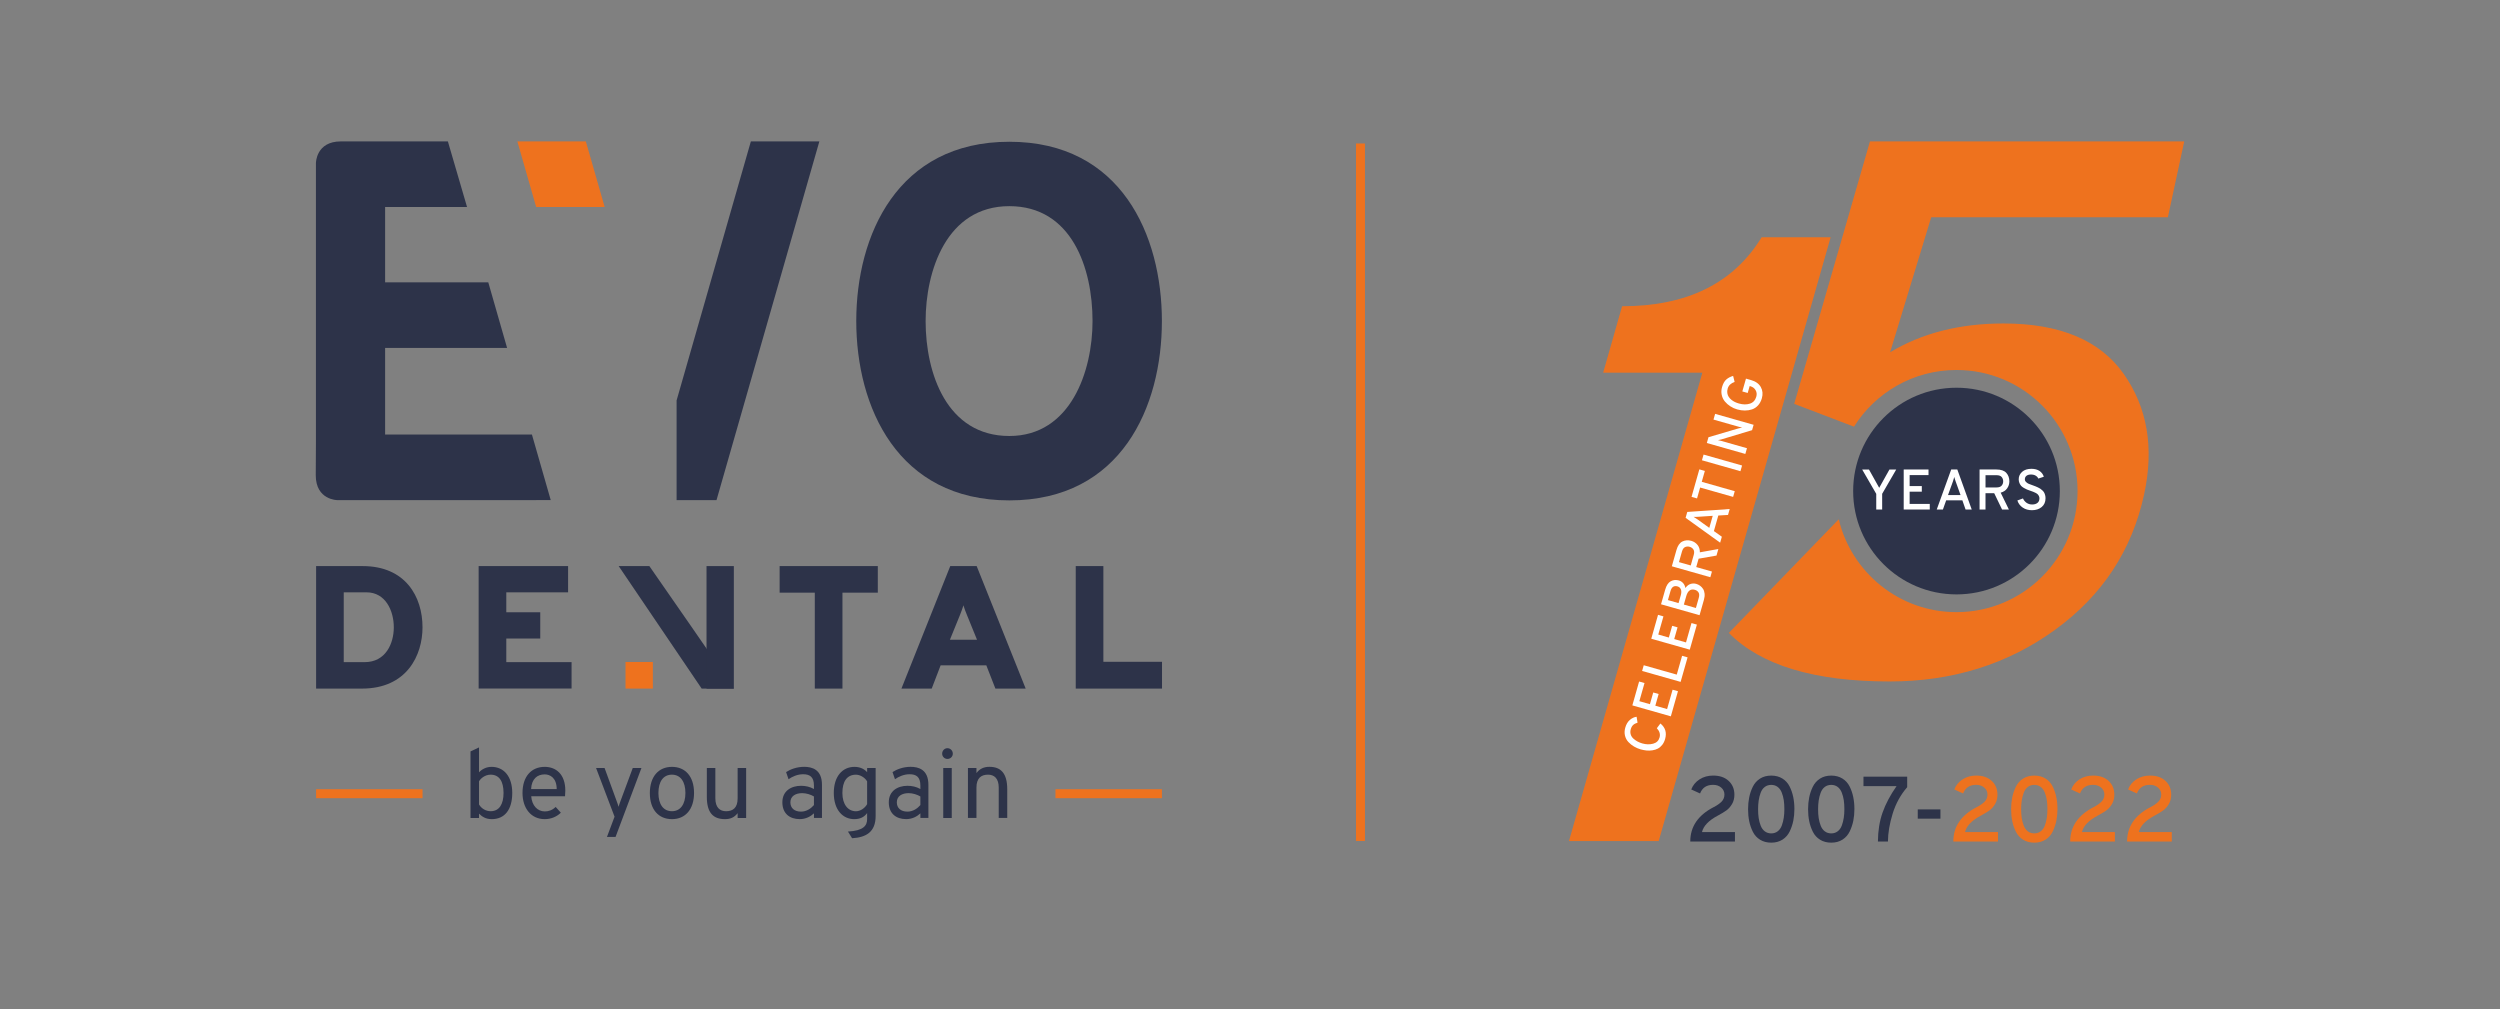 <?xml version="1.0" encoding="UTF-8"?> <svg xmlns="http://www.w3.org/2000/svg" xmlns:xlink="http://www.w3.org/1999/xlink" version="1.1" id="Layer_1" x="0px" y="0px" viewBox="0 0 1133.62 457.53" style="enable-background:new 0 0 1133.62 457.53;" xml:space="preserve"><rect x="0" y="0" width="1133.62" height="457.53" fill="#808080" stroke="none"/> <style type="text/css"> .st0{fill:#2D3349;} .st1{fill:#EE721E;} .st2{fill:#FFFFFF;} </style> <g> <g> <path class="st0" d="M217.21,368.96v1.95h-3.86v-30.18l3.86-1.82v11.3c1.29-1.42,3.32-2.48,5.67-2.48c5.63,0,9.4,4.39,9.4,11.83 c0,7.67-3.5,11.88-9.26,11.88C220.13,371.44,218.54,370.24,217.21,368.96z M228.33,359.56c0-5.32-1.99-8.29-5.85-8.29 c-2.57,0-4.52,1.73-5.27,3.01v10.5c1.11,1.91,3.15,3.06,5.27,3.06C226.38,367.85,228.33,364.66,228.33,359.56z"></path> <path class="st0" d="M236.93,359.56c0-7.49,4.03-11.83,10.06-11.83c5.1,0,9.35,3.32,9.35,10.77c0,0.71-0.04,1.68-0.13,2.57h-15.33 c0.31,4.17,2.79,6.87,6.2,6.87c1.73,0,3.46-0.62,4.88-2.04l2.35,2.61c-1.68,1.68-4.25,2.93-7.31,2.93 C240.79,371.44,236.93,366.48,236.93,359.56z M252.44,357.79c-0.04-5.14-3.06-6.65-5.45-6.65c-3.28,0-5.94,1.99-6.16,6.65H252.44z "></path> <path class="st0" d="M278.67,370.33l-8.38-22.07h3.86l5.63,15.42c0.31,0.8,0.49,1.42,0.71,2.17c0.22-0.75,0.4-1.37,0.71-2.17 l5.72-15.42h3.94l-11.74,31.25h-3.9L278.67,370.33z"></path> <path class="st0" d="M294.67,359.61c0-7.45,3.94-11.88,10.02-11.88c6.07,0,10.02,4.34,10.02,11.83c0,7.45-3.94,11.88-10.02,11.88 C298.62,371.44,294.67,367.1,294.67,359.61z M310.8,359.56c0-5.14-2.26-8.29-6.12-8.29c-3.86,0-6.12,3.06-6.12,8.33 c0,5.14,2.26,8.24,6.12,8.24C308.5,367.85,310.8,364.75,310.8,359.56z"></path> <path class="st0" d="M334.47,368.74c-1.51,1.95-3.32,2.7-5.72,2.7c-5.32,0-8.24-2.84-8.24-10.11v-13.07h3.86v13.65 c0,4.3,2.08,5.94,4.88,5.94c2.97,0,5.23-1.42,5.23-5.85v-13.74h3.86v22.65h-3.86V368.74z"></path> <path class="st0" d="M369.08,368.82c-1.51,1.42-3.72,2.61-6.43,2.61c-4.61,0-7.89-2.57-7.89-7.62c0-5.23,4.08-7.49,8.47-7.49 c1.99,0,3.99,0.4,5.85,1.46v-1.6c0-3.99-1.99-5.1-4.92-5.1c-2.53,0-4.92,1.06-6.6,2.26l-1.11-3.24c1.82-1.2,4.79-2.39,8.2-2.39 c3.55,0,8.07,1.2,8.07,8.15v15.02h-3.63V368.82z M369.08,365.06v-3.9c-1.37-0.84-3.46-1.51-5.32-1.51c-2.93,0-5.36,1.29-5.36,4.17 c0,2.53,1.73,4.21,4.83,4.21C365.75,368.03,367.79,366.56,369.08,365.06z"></path> <path class="st0" d="M384.5,377.07c7-0.4,8.69-2.66,8.69-5.63v-2.75c-1.29,1.77-3.1,2.75-5.85,2.75c-5.01,0-9.26-3.99-9.26-11.88 c0-7.45,3.86-11.83,9.4-11.83c3.06,0,4.83,1.42,5.72,2.39v-1.86h3.86v21.72c0,7.36-4.39,9.75-10.68,10.11L384.5,377.07z M393.19,364.66v-10.37c-1.11-1.86-3.32-3.01-5.05-3.01c-4.03,0-6.16,2.97-6.16,8.29c0,5.19,2.53,8.29,6.16,8.29 C390,367.85,392.03,366.65,393.19,364.66z"></path> <path class="st0" d="M417.34,368.82c-1.51,1.42-3.72,2.61-6.43,2.61c-4.61,0-7.89-2.57-7.89-7.62c0-5.23,4.08-7.49,8.47-7.49 c1.99,0,3.99,0.4,5.85,1.46v-1.6c0-3.99-1.99-5.1-4.92-5.1c-2.53,0-4.92,1.06-6.6,2.26l-1.11-3.24c1.82-1.2,4.79-2.39,8.2-2.39 c3.55,0,8.07,1.2,8.07,8.15v15.02h-3.63V368.82z M417.34,365.06v-3.9c-1.37-0.84-3.46-1.51-5.32-1.51c-2.93,0-5.36,1.29-5.36,4.17 c0,2.53,1.73,4.21,4.83,4.21C414.01,368.03,416.05,366.56,417.34,365.06z"></path> <path class="st0" d="M427.22,341.75c0-1.37,1.06-2.48,2.39-2.48c1.37,0,2.44,1.11,2.44,2.48c0,1.33-1.06,2.39-2.44,2.39 C428.28,344.14,427.22,343.08,427.22,341.75z M427.71,348.26h3.86v22.65h-3.86V348.26z"></path> <path class="st0" d="M452.88,357.21c0-4.3-2.08-5.94-4.88-5.94c-2.97,0-5.23,1.46-5.23,5.85v13.78h-3.86v-22.65h3.86v2.3 c1.42-1.95,3.41-2.84,5.85-2.84c5.14,0,8.11,2.84,8.11,10.15v13.03h-3.86V357.21z"></path> </g> </g> <path class="st0" d="M164.45,256.69c19.44,0,27.14,13.89,27.14,27.77c0,12.62-7.06,27.78-27.46,27.78h-20.79v-55.55H164.45z M178.57,284.46c0-7.62-3.81-15.87-12.38-15.87h-10.32v31.66h9.45C174.92,300.26,178.57,291.76,178.57,284.46z"></path> <path class="st0" d="M217.05,256.69h40.55v11.9h-28.02v9.05h15.4v11.9h-15.4v10.71h29.6v11.98h-42.14V256.69z"></path> <path class="st0" d="M318.17,312.24l-37.63-55.55h13.91c0,0,37.76,54.28,38.32,55.55"></path> <path class="st0" d="M382.01,312.24h-12.54v-43.49h-15.95v-12.06h44.52v12.06h-16.03V312.24z"></path> <path class="st0" d="M447.24,301.69h-20.71l-4.05,10.55h-13.73l22.14-55.55h11.98l22.22,55.55h-13.73L447.24,301.69z M438.51,278.99 c-0.55-1.35-1.27-3.17-1.67-4.52c-0.32,1.35-1.11,3.25-1.59,4.52l-4.52,11.11h12.3L438.51,278.99z"></path> <path class="st0" d="M487.78,256.69h12.54v43.41h26.59v12.14h-39.12V256.69z"></path> <rect x="283.63" y="300.18" transform="matrix(-1 -8.791291e-11 8.791291e-11 -1 579.662 612.418)" class="st1" width="12.39" height="12.06"></rect> <rect x="320.37" y="256.69" transform="matrix(-1 -8.967417e-11 8.967417e-11 -1 653.129 568.929)" class="st0" width="12.39" height="55.55"></rect> <g> <g> <path class="st0" d="M173.13,226.78l-20.15,0c0,0-9.8,0-9.8-11.29c0-3.39,0.08-9.11,0.08-15.47V73.92c0,0,0-9.8,11.29-9.8 s48.54,0,48.54,0l8.69,29.74h-37.15v34.16h46.78l8.53,29.74h-55.31v39.27h66.57l8.53,29.74 C249.73,226.78,201.55,226.78,173.13,226.78z"></path> </g> </g> <path class="st0" d="M388.27,145.59c0-38.86,18.64-81.31,69.41-81.31c50.76,0,69.18,42.45,69.18,81.31s-18.42,81.31-69.18,81.31 C406.92,226.9,388.27,184.44,388.27,145.59z M495.41,145.59c0-24.03-9.43-52.11-37.73-52.11c-28.53,0-37.96,29.42-37.96,52.11 c0,23.81,9.66,52.11,37.96,52.11C485.53,197.7,495.41,168.27,495.41,145.59z"></path> <polygon class="st0" points="340.48,64.11 306.8,181.58 306.8,226.78 324.9,226.78 371.54,64.11 "></polygon> <polygon class="st1" points="274.18,93.86 265.65,64.11 234.59,64.11 243.12,93.86 "></polygon> <path class="st0" d="M340.48,64.11"></path> <rect x="143.33" y="357.87" class="st1" width="48.27" height="4.07"></rect> <rect x="478.6" y="357.87" class="st1" width="48.27" height="4.07"></rect> <rect x="614.87" y="65.06" class="st1" width="4.07" height="316.27"></rect> <g> <path class="st1" d="M711.45,381.38l60.48-212.39h-44.98l8.58-30.12c29.46,0,50.55-10.43,63.28-31.29h31.29l-77.97,273.8H711.45z"></path> </g> <g> <path class="st2" d="M755.04,335.11c-0.3,1.05-0.74,1.94-1.33,2.68c-0.59,0.74-1.25,1.3-1.98,1.67c-0.74,0.38-1.55,0.63-2.46,0.77 c-0.9,0.14-1.79,0.17-2.66,0.08c-0.87-0.09-1.76-0.26-2.66-0.51c-1.06-0.3-2.07-0.73-3.01-1.29c-0.94-0.55-1.78-1.23-2.54-2.03 c-0.75-0.8-1.27-1.76-1.55-2.89c-0.28-1.13-0.24-2.34,0.12-3.62c0.43-1.53,1.13-2.71,2.09-3.53c0.96-0.82,1.98-1.3,3.06-1.42 l0.42,2.68c-0.84,0.25-1.51,0.59-1.99,1.04c-0.49,0.45-0.85,1.09-1.09,1.94c-0.24,0.83-0.24,1.61-0.02,2.34s0.62,1.35,1.19,1.88 c0.57,0.52,1.2,0.96,1.88,1.33c0.68,0.36,1.41,0.66,2.19,0.88c1.73,0.49,3.36,0.53,4.9,0.12s2.51-1.35,2.93-2.83 c0.41-1.46,0-2.86-1.24-4.18l1.61-2.16C755.15,329.88,755.86,332.23,755.04,335.11z"></path> <path class="st2" d="M757.64,324.82l-17.46-4.96l3.07-10.83l2.45,0.69l-2.34,8.23l4.79,1.36l1.51-5.31l2.45,0.69l-1.51,5.31 l5.34,1.52l2.49-8.78l2.44,0.69L757.64,324.82z"></path> <path class="st2" d="M762.07,309.2l-17.46-4.96l0.74-2.59l14.97,4.25l2.42-8.53l2.49,0.71L762.07,309.2z"></path> <path class="st2" d="M766.22,294.59l-17.46-4.96l3.07-10.83l2.45,0.7l-2.34,8.23l4.79,1.36l1.51-5.31l2.44,0.69l-1.51,5.31 l5.34,1.52l2.49-8.78l2.45,0.7L766.22,294.59z"></path> <path class="st2" d="M753.19,274.01l1.88-6.61c0.55-1.93,1.39-3.21,2.52-3.83s2.37-0.74,3.71-0.36c0.75,0.21,1.38,0.62,1.91,1.2 c0.52,0.59,0.87,1.33,1.03,2.22c0.66-0.93,1.42-1.53,2.29-1.82s1.75-0.3,2.63-0.05c0.63,0.18,1.21,0.46,1.72,0.83 c0.51,0.37,0.96,0.84,1.35,1.42s0.62,1.29,0.71,2.16s-0.01,1.8-0.3,2.81l-1.98,6.98L753.19,274.01z M762.16,269.88 c0.3-1.06,0.31-1.94,0.03-2.63c-0.28-0.69-0.79-1.14-1.52-1.35c-1.6-0.45-2.66,0.25-3.19,2.12l-1.16,4.09l4.81,1.37L762.16,269.88z M770.3,271.11c0.3-1.05,0.26-1.87-0.11-2.46c-0.37-0.59-0.92-0.99-1.65-1.2c-1.91-0.54-3.22,0.41-3.91,2.85l-1.09,3.84l5.46,1.55 L770.3,271.11z"></path> <path class="st2" d="M775.55,261.74l-17.46-4.96l2.09-7.36c0.56-1.98,1.46-3.27,2.69-3.88s2.59-0.71,4.07-0.29 c1.12,0.32,2.04,0.93,2.78,1.83s1.1,2.03,1.08,3.37l8.38-1.5l-0.84,2.97l-8.11,1.42l-1.08,3.79l7.13,2.03L775.55,261.74z M766.66,256.41l1.37-4.81c0.28-1,0.24-1.8-0.14-2.41c-0.38-0.61-0.95-1.02-1.71-1.24c-0.73-0.21-1.42-0.17-2.07,0.12 c-0.65,0.29-1.12,0.96-1.42,2.01l-1.37,4.81L766.66,256.41z"></path> <path class="st2" d="M783.57,233.5l-4.41,0.26l-2,7.06l3.61,2.56l-0.77,2.7l-15.67-11.27l0.76-2.67l19.25-1.33L783.57,233.5z M776.63,233.9l-6.54,0.43c-0.9,0.07-1.61,0.08-2.14,0.04c0.55,0.32,1.16,0.71,1.8,1.16l5.33,3.83L776.63,233.9z"></path> <path class="st2" d="M771.66,218.48l14.96,4.25l-0.74,2.59l-14.96-4.25l-1.4,4.94l-2.5-0.71l3.54-12.47l2.5,0.71L771.66,218.48z"></path> <path class="st2" d="M789.2,213.67l-17.46-4.96l0.74-2.59l17.46,4.96L789.2,213.67z"></path> <path class="st2" d="M795.17,192.62l-0.69,2.44l-13.99,4.2c-0.43,0.13-0.93,0.24-1.5,0.33c0.81,0.18,1.25,0.28,1.32,0.29 l11.85,3.36l-0.74,2.6l-17.46-4.96l0.74-2.62l13.74-4.05c0.35-0.1,0.87-0.21,1.55-0.34c-0.51-0.09-0.96-0.19-1.34-0.3l-11.67-3.31 l0.74-2.6L795.17,192.62z"></path> <path class="st2" d="M798.91,180.6c-0.37,1.3-0.95,2.38-1.74,3.24c-0.79,0.86-1.71,1.46-2.73,1.8s-2.11,0.51-3.24,0.51 s-2.29-0.16-3.47-0.5c-1.1-0.31-2.13-0.77-3.08-1.39c-0.96-0.61-1.79-1.34-2.5-2.19c-0.71-0.85-1.19-1.85-1.44-3 c-0.25-1.15-0.2-2.35,0.16-3.59c0.44-1.53,1.08-2.66,1.92-3.4c0.85-0.74,1.88-1.28,3.09-1.62l0.68,2.73 c-1.69,0.58-2.74,1.59-3.15,3.02c-0.21,0.73-0.26,1.42-0.16,2.07c0.1,0.65,0.32,1.22,0.65,1.71c0.33,0.49,0.75,0.94,1.25,1.34 c0.51,0.4,1.04,0.73,1.59,0.99c0.56,0.26,1.14,0.47,1.76,0.65c1.83,0.52,3.48,0.54,4.96,0.07c1.48-0.47,2.45-1.52,2.92-3.15 c0.31-1.08,0.21-2.07-0.31-2.96c-0.51-0.89-1.29-1.48-2.34-1.78l-0.35-0.1l-0.89,3.14l-2.44-0.69l1.65-5.81l2.27,0.64 c2.13,0.61,3.62,1.67,4.47,3.2C799.28,177.05,799.44,178.74,798.91,180.6z"></path> </g> <path class="st1" d="M983.02,98.52l7.41-34.39h-142.5l-34.35,119l27.1,10.34c9.72-15.44,26.9-25.7,46.48-25.7 c30.32,0,54.9,24.58,54.9,54.9s-24.58,54.9-54.9,54.9c-25.92,0-47.62-17.96-53.39-42.11L783.94,287 c14.48,14.68,38.77,22.01,72.85,22.01c28.52,0,53.53-7.79,75.02-23.39c21.49-15.59,34.98-36.11,40.46-61.56 c4.55-21.09,1.45-39.26-9.28-54.51c-10.74-15.25-28.91-22.87-54.53-22.87c-19.82,0-36.96,4.36-51.4,13.07l18.64-61.22H983.02z"></path> <circle class="st0" cx="887.17" cy="222.67" r="46.86"></circle> <g> <path class="st2" d="M850.78,231.04v-7.1l-6.38-11.04h3.08l4.64,8.3l4.64-8.3h3.08l-6.38,11.02v7.13H850.78z"></path> <path class="st2" d="M863.23,231.04v-18.15h11.25v2.54h-8.56v4.98h5.52v2.54h-5.52v5.55h9.13v2.54H863.23z"></path> <path class="st2" d="M891.28,231.04l-1.45-4.17h-7.34l-1.48,4.17h-2.8l6.56-18.15h2.77l6.54,18.15H891.28z M889,224.48l-2.21-6.17 c-0.31-0.85-0.52-1.53-0.62-2.05c-0.16,0.62-0.36,1.3-0.62,2.05l-2.23,6.17H889z"></path> <path class="st2" d="M897.63,231.04v-18.15h7.65c2.06,0,3.55,0.51,4.47,1.53c0.92,1.02,1.39,2.3,1.39,3.84c0,1.16-0.33,2.22-1,3.18 c-0.67,0.96-1.65,1.61-2.94,1.96l3.73,7.65h-3.09l-3.58-7.42h-3.94v7.42H897.63z M900.33,221.03h5c1.04,0,1.8-0.26,2.28-0.79 c0.48-0.53,0.73-1.19,0.73-1.98c0-0.76-0.23-1.41-0.69-1.96c-0.46-0.54-1.23-0.82-2.32-0.82h-5V221.03z"></path> <path class="st2" d="M921.38,231.35c-1.61,0-3-0.39-4.17-1.18c-1.18-0.79-1.99-1.86-2.44-3.23l2.54-0.93 c0.38,0.85,0.93,1.52,1.66,2.01c0.73,0.49,1.56,0.74,2.52,0.74c1,0,1.8-0.24,2.4-0.73c0.6-0.48,0.89-1.17,0.89-2.07 c0-0.38-0.08-0.73-0.25-1.05c-0.17-0.32-0.35-0.58-0.56-0.79c-0.21-0.21-0.53-0.42-0.96-0.64c-0.43-0.22-0.79-0.38-1.08-0.49 s-0.7-0.26-1.26-0.45c-0.69-0.24-1.21-0.43-1.55-0.57c-0.35-0.14-0.8-0.37-1.36-0.69c-0.56-0.32-0.98-0.64-1.27-0.96 c-0.29-0.32-0.54-0.74-0.77-1.26s-0.34-1.1-0.34-1.74c0-1.33,0.52-2.45,1.55-3.37s2.45-1.37,4.23-1.37c1.49,0,2.71,0.33,3.67,0.98 c0.96,0.66,1.6,1.53,1.93,2.62l-2.49,0.83c-0.24-0.55-0.64-1-1.21-1.33c-0.56-0.34-1.27-0.51-2.11-0.51 c-0.86,0-1.54,0.19-2.04,0.57c-0.49,0.38-0.74,0.92-0.74,1.61c0,0.47,0.19,0.88,0.57,1.24s0.78,0.63,1.19,0.8 c0.41,0.17,1.04,0.41,1.89,0.7c0.52,0.19,0.9,0.33,1.15,0.43c0.25,0.09,0.62,0.25,1.1,0.48c0.48,0.22,0.86,0.43,1.11,0.61 c0.26,0.18,0.56,0.43,0.91,0.74c0.35,0.31,0.61,0.63,0.79,0.95c0.18,0.32,0.34,0.71,0.47,1.17c0.13,0.46,0.19,0.95,0.19,1.46 c0,1.69-0.58,3.02-1.74,3.98S923.2,231.35,921.38,231.35z"></path> </g> <g> <path class="st0" d="M766.45,381.59c0-6.75,3.53-11.94,10.58-15.58c1.54-0.78,2.74-1.62,3.61-2.5c0.87-0.88,1.3-1.97,1.3-3.26 c0-1.23-0.48-2.27-1.45-3.11s-2.19-1.26-3.68-1.26c-2.94,0-4.91,1.3-5.92,3.91l-3.99-1.81c0.73-1.9,1.98-3.43,3.76-4.58 c1.78-1.15,3.84-1.72,6.19-1.72c2.94,0,5.28,0.81,7.01,2.42c1.74,1.61,2.6,3.7,2.6,6.28c0,1.6-0.36,3-1.07,4.2 c-0.71,1.21-1.55,2.16-2.5,2.86c-0.95,0.7-2.3,1.51-4.03,2.44c-4.09,2.18-6.45,4.66-7.1,7.43h14.95v4.28H766.45z"></path> <path class="st0" d="M803.16,382.1c-1.93,0-3.61-0.44-5.04-1.32c-1.43-0.88-2.52-2.08-3.28-3.59s-1.31-3.11-1.66-4.81 c-0.35-1.69-0.52-3.52-0.52-5.48c0-1.85,0.17-3.61,0.5-5.27s0.87-3.28,1.62-4.83s1.83-2.79,3.26-3.72 c1.43-0.92,3.13-1.39,5.12-1.39c1.93,0,3.61,0.44,5.04,1.32c1.43,0.88,2.52,2.08,3.28,3.59c0.76,1.51,1.31,3.12,1.66,4.81 c0.35,1.69,0.53,3.52,0.53,5.48c0,1.85-0.17,3.61-0.5,5.27c-0.34,1.67-0.88,3.28-1.62,4.83c-0.74,1.55-1.83,2.79-3.25,3.72 C806.85,381.64,805.14,382.1,803.16,382.1z M803.16,377.9c1.15,0,2.13-0.32,2.96-0.97c0.83-0.64,1.44-1.53,1.85-2.64 c0.41-1.12,0.7-2.28,0.88-3.49c0.18-1.21,0.27-2.51,0.27-3.91c0-1.48-0.09-2.84-0.27-4.05c-0.18-1.22-0.49-2.37-0.92-3.46 c-0.43-1.09-1.06-1.95-1.87-2.56c-0.81-0.62-1.78-0.92-2.9-0.92c-1.15,0-2.14,0.32-2.96,0.96c-0.83,0.64-1.44,1.53-1.85,2.65 c-0.41,1.12-0.7,2.28-0.88,3.49c-0.18,1.21-0.27,2.51-0.27,3.91c0,1.48,0.09,2.83,0.27,4.05c0.18,1.22,0.49,2.37,0.92,3.46 c0.43,1.09,1.06,1.95,1.87,2.56C801.07,377.59,802.04,377.9,803.16,377.9z"></path> <path class="st0" d="M830.37,382.1c-1.93,0-3.61-0.44-5.04-1.32c-1.43-0.88-2.52-2.08-3.28-3.59s-1.31-3.11-1.66-4.81 c-0.35-1.69-0.52-3.52-0.52-5.48c0-1.85,0.17-3.61,0.5-5.27s0.87-3.28,1.62-4.83s1.83-2.79,3.26-3.72 c1.43-0.92,3.13-1.39,5.12-1.39c1.93,0,3.61,0.44,5.04,1.32c1.43,0.88,2.52,2.08,3.28,3.59c0.76,1.51,1.31,3.12,1.66,4.81 c0.35,1.69,0.53,3.52,0.53,5.48c0,1.85-0.17,3.61-0.5,5.27c-0.34,1.67-0.88,3.28-1.62,4.83c-0.74,1.55-1.83,2.79-3.25,3.72 C834.07,381.64,832.36,382.1,830.37,382.1z M830.37,377.9c1.15,0,2.13-0.32,2.96-0.97c0.83-0.64,1.44-1.53,1.85-2.64 c0.41-1.12,0.7-2.28,0.88-3.49c0.18-1.21,0.27-2.51,0.27-3.91c0-1.48-0.09-2.84-0.27-4.05c-0.18-1.22-0.49-2.37-0.92-3.46 c-0.43-1.09-1.06-1.95-1.87-2.56c-0.81-0.62-1.78-0.92-2.9-0.92c-1.15,0-2.14,0.32-2.96,0.96c-0.83,0.64-1.44,1.53-1.85,2.65 c-0.41,1.12-0.7,2.28-0.88,3.49c-0.18,1.21-0.27,2.51-0.27,3.91c0,1.48,0.09,2.83,0.27,4.05c0.18,1.22,0.49,2.37,0.92,3.46 c0.43,1.09,1.06,1.95,1.87,2.56C828.29,377.59,829.25,377.9,830.37,377.9z"></path> <path class="st0" d="M851.54,381.59c0.03-4.84,0.73-9.22,2.1-13.12c1.37-3.91,3.49-7.9,6.34-11.99h-14.99v-4.29h19.82v4.75 c-3,3.47-5.19,7.48-6.59,12.01c-1.4,4.54-2.11,8.75-2.14,12.64H851.54z"></path> <path class="st0" d="M869.6,371.22v-4.2h10.29v4.2H869.6z"></path> <path class="st1" d="M885.73,381.59c0-6.75,3.53-11.94,10.58-15.58c1.54-0.78,2.74-1.62,3.61-2.5c0.87-0.88,1.3-1.97,1.3-3.26 c0-1.23-0.48-2.27-1.45-3.11s-2.19-1.26-3.68-1.26c-2.94,0-4.91,1.3-5.92,3.91l-3.99-1.81c0.73-1.9,1.98-3.43,3.76-4.58 c1.78-1.15,3.84-1.72,6.19-1.72c2.94,0,5.28,0.81,7.01,2.42c1.74,1.61,2.6,3.7,2.6,6.28c0,1.6-0.36,3-1.07,4.2 c-0.71,1.21-1.55,2.16-2.5,2.86c-0.95,0.7-2.3,1.51-4.03,2.44c-4.09,2.18-6.45,4.66-7.1,7.43h14.95v4.28H885.73z"></path> <path class="st1" d="M922.44,382.1c-1.93,0-3.61-0.44-5.04-1.32c-1.43-0.88-2.52-2.08-3.28-3.59s-1.31-3.11-1.66-4.81 c-0.35-1.69-0.52-3.52-0.52-5.48c0-1.85,0.17-3.61,0.5-5.27s0.87-3.28,1.62-4.83s1.83-2.79,3.26-3.72 c1.43-0.92,3.13-1.39,5.12-1.39c1.93,0,3.61,0.44,5.04,1.32c1.43,0.88,2.52,2.08,3.28,3.59c0.76,1.51,1.31,3.12,1.66,4.81 c0.35,1.69,0.53,3.52,0.53,5.48c0,1.85-0.17,3.61-0.5,5.27c-0.34,1.67-0.88,3.28-1.62,4.83c-0.74,1.55-1.83,2.79-3.25,3.72 C926.13,381.64,924.42,382.1,922.44,382.1z M922.44,377.9c1.15,0,2.13-0.32,2.96-0.97c0.83-0.64,1.44-1.53,1.85-2.64 c0.41-1.12,0.7-2.28,0.88-3.49c0.18-1.21,0.27-2.51,0.27-3.91c0-1.48-0.09-2.84-0.27-4.05c-0.18-1.22-0.49-2.37-0.92-3.46 c-0.43-1.09-1.06-1.95-1.87-2.56c-0.81-0.62-1.78-0.92-2.9-0.92c-1.15,0-2.14,0.32-2.96,0.96c-0.83,0.64-1.44,1.53-1.85,2.65 c-0.41,1.12-0.7,2.28-0.88,3.49c-0.18,1.21-0.27,2.51-0.27,3.91c0,1.48,0.09,2.83,0.27,4.05c0.18,1.22,0.49,2.37,0.92,3.46 c0.43,1.09,1.06,1.95,1.87,2.56C920.35,377.59,921.32,377.9,922.44,377.9z"></path> <path class="st1" d="M938.73,381.59c0-6.75,3.53-11.94,10.58-15.58c1.54-0.78,2.74-1.62,3.61-2.5c0.87-0.88,1.3-1.97,1.3-3.26 c0-1.23-0.48-2.27-1.45-3.11s-2.19-1.26-3.68-1.26c-2.94,0-4.91,1.3-5.92,3.91l-3.99-1.81c0.73-1.9,1.98-3.43,3.76-4.58 c1.78-1.15,3.84-1.72,6.19-1.72c2.94,0,5.28,0.81,7.01,2.42c1.74,1.61,2.6,3.7,2.6,6.28c0,1.6-0.36,3-1.07,4.2 c-0.71,1.21-1.55,2.16-2.5,2.86c-0.95,0.7-2.3,1.51-4.03,2.44c-4.09,2.18-6.45,4.66-7.1,7.43h14.95v4.28H938.73z"></path> <path class="st1" d="M964.52,381.59c0-6.75,3.53-11.94,10.58-15.58c1.54-0.78,2.74-1.62,3.61-2.5c0.87-0.88,1.3-1.97,1.3-3.26 c0-1.23-0.48-2.27-1.45-3.11s-2.19-1.26-3.68-1.26c-2.94,0-4.91,1.3-5.92,3.91l-3.99-1.81c0.73-1.9,1.98-3.43,3.76-4.58 c1.78-1.15,3.84-1.72,6.19-1.72c2.94,0,5.28,0.81,7.01,2.42c1.74,1.61,2.6,3.7,2.6,6.28c0,1.6-0.36,3-1.07,4.2 c-0.71,1.21-1.55,2.16-2.5,2.86c-0.95,0.7-2.3,1.51-4.03,2.44c-4.09,2.18-6.45,4.66-7.1,7.43h14.95v4.28H964.52z"></path> </g> </svg> 